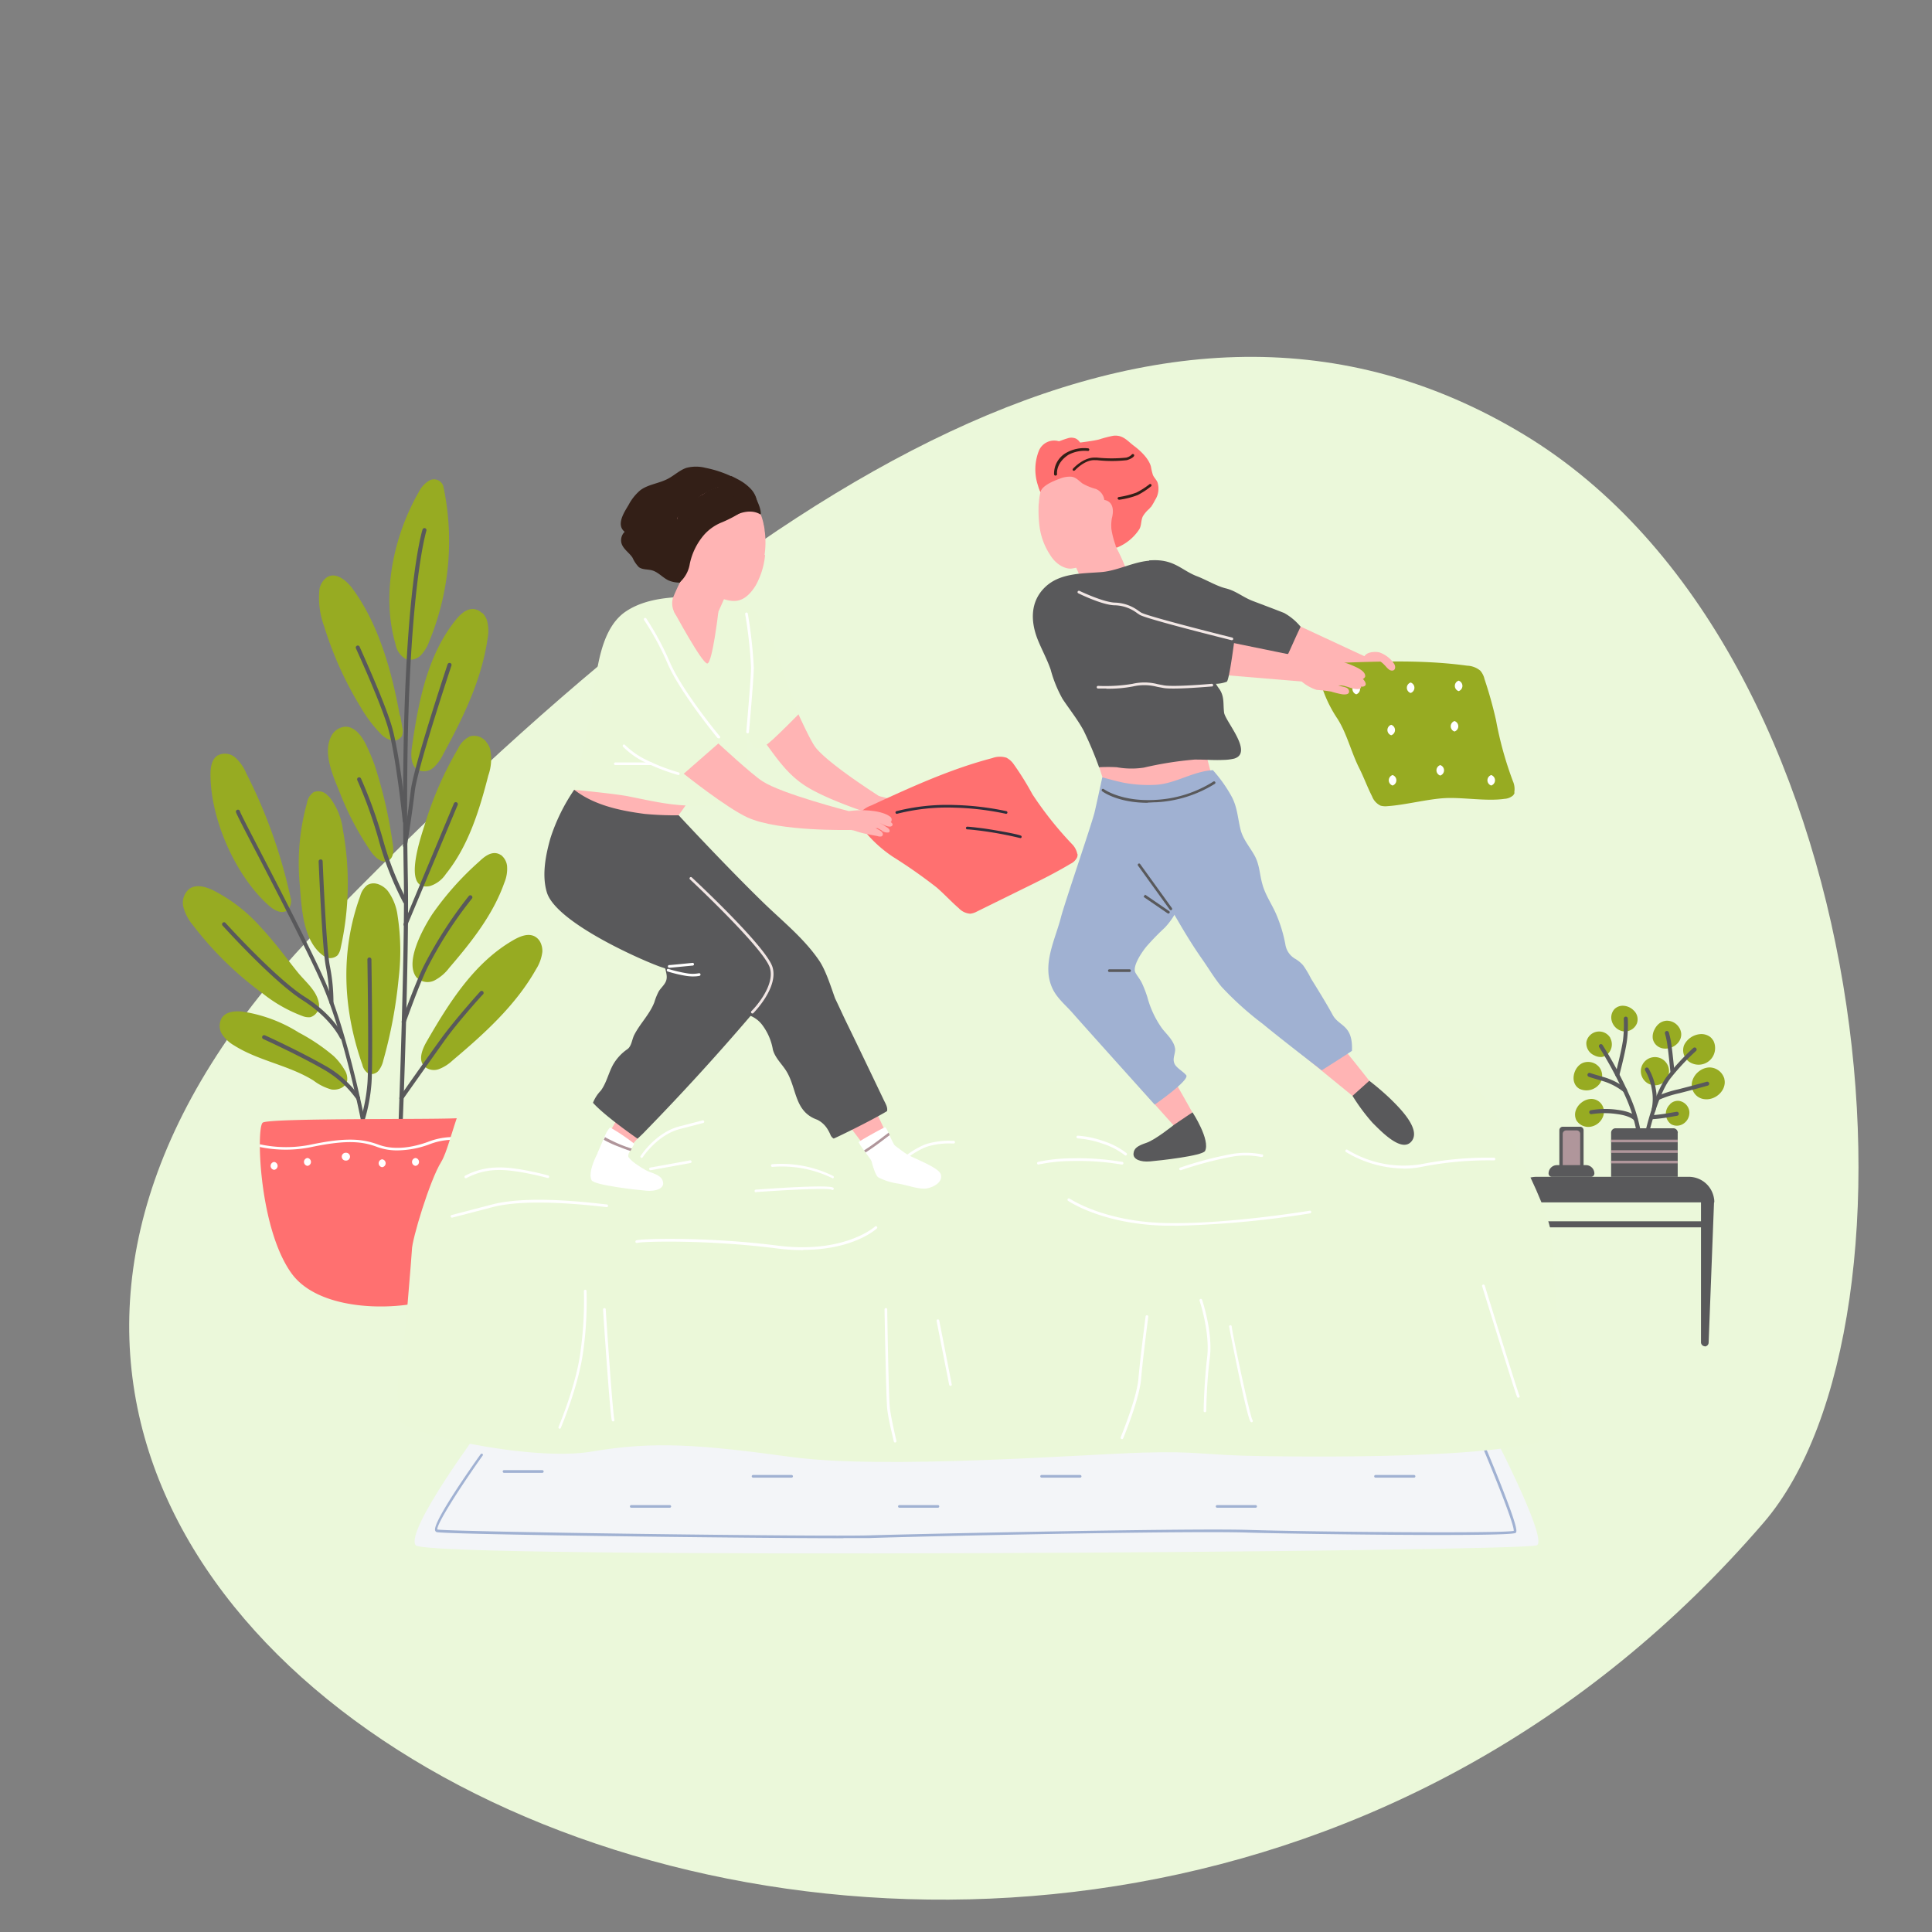 <svg id="Layer_1" data-name="Layer 1" xmlns="http://www.w3.org/2000/svg" viewBox="0 0 351 351"><rect x="0" y="0" width="351" height="351" fill="#808080" stroke="none"/><defs><style>.cls-1{fill:#ebf8da;}.cls-2{fill:#97ab22;}.cls-3{fill:#59595b;}.cls-4{fill:#ff7070;}.cls-5{fill:#fff;}.cls-6{fill:#b0969b;}.cls-7{fill:#f3f5f8;}.cls-8{fill:#a0b1d2;}.cls-9{fill:#ebf8d9;}.cls-10{fill:#ffb4b4;}.cls-11{fill:#f2e7e5;}.cls-12{fill:#2e2e3b;}.cls-13{fill:#331f17;}</style></defs><title>finanzen_illustrations_2019_86</title><path class="cls-1" d="M320.41,276.63c31.32-36.38,21.77-158.27-43.62-197.72S137.06,87.24,58,168.66C-70.19,300.56,190.41,427.63,320.41,276.63Z"/><path class="cls-2" d="M47.19,168.25a29.14,29.14,0,0,0-8.42-6.48c-1.35-.65-3-1.16-4.29-.35a3.27,3.27,0,0,0-1.17,3.35,8.45,8.45,0,0,0,1.74,3.31,61.89,61.89,0,0,0,12.68,12.41,26.4,26.4,0,0,0,7.22,4.1,3,3,0,0,0,1.44.21,2.26,2.26,0,0,0,1.51-2.72c-.45-2.18-2.44-3.75-3.78-5.4-1.56-1.92-3-3.89-4.61-5.8-.75-.9-1.52-1.78-2.32-2.63Z"/><path class="cls-2" d="M52.77,163.14c0-.26-.09-.52-.14-.76a93.4,93.4,0,0,0-7.91-21.94,8,8,0,0,0-2-2.83,2.85,2.85,0,0,0-3.28-.3c-1,.71-1.2,2.13-1.2,3.37,0,8.15,4.53,18.47,10.66,23.89.82.72,2.25,1.61,3.3.8a2.34,2.34,0,0,0,.62-2.23Z"/><path class="cls-2" d="M59.43,144.41a2.27,2.27,0,0,0-2.47-.48,3,3,0,0,0-1.2,2,40.78,40.78,0,0,0-1.33,14.46c.36,4.19.48,10.49,4.3,13.23a2,2,0,0,0,2.59-.06,2.88,2.88,0,0,0,.57-1.34,53.59,53.59,0,0,0,.42-21.37A12.2,12.2,0,0,0,60,145a3.78,3.78,0,0,0-.57-.56Z"/><path class="cls-2" d="M68.55,160.59a2.23,2.23,0,0,0-1.82.21,3.73,3.73,0,0,0-1.29,2c-3.68,10.12-3.12,20.6.39,30.64a2.55,2.55,0,0,0,1.11,1.61,1.7,1.7,0,0,0,1.86-.56,4.81,4.81,0,0,0,.85-1.88,84.8,84.8,0,0,0,2.78-14.91,41.84,41.84,0,0,0-.19-11.29,9.65,9.65,0,0,0-1.78-4.54,4,4,0,0,0-1.91-1.29Z"/><path class="cls-2" d="M60.57,191.82a34.47,34.47,0,0,0-6.29-4.23,26.63,26.63,0,0,0-10.12-3.79c-1.4-.17-3.07-.05-3.85,1.12a2.84,2.84,0,0,0,0,2.92,6.45,6.45,0,0,0,2.22,2.09c4.46,2.82,10,3.6,14.44,6.39a9.6,9.6,0,0,0,3.23,1.61c1.2.2,2.65-.4,2.87-1.59a2.94,2.94,0,0,0-.49-2,11.09,11.09,0,0,0-2.06-2.57Z"/><path class="cls-2" d="M68.06,139a37.63,37.63,0,0,0-1.57-3.72c-.79-1.61-2.09-3.37-3.88-3.25a3.14,3.14,0,0,0-2.47,1.8c-1.58,3.16.56,7.54,1.73,10.51a52.17,52.17,0,0,0,5.51,10.35c.75,1.09,2.05,2.28,3.21,1.64,1-.55.94-2,.75-3.1A82.77,82.77,0,0,0,68.06,139Z"/><path class="cls-2" d="M88.34,134.77a2.81,2.81,0,0,0-2.94-1A4.53,4.53,0,0,0,83.22,136a63.38,63.38,0,0,0-6,13.64c-.61,2-4.34,12.39.87,11.34A5.42,5.42,0,0,0,81,158.79c4.11-5.11,6.09-11.57,7.72-17.92a8.93,8.93,0,0,0,.32-4.79,3.53,3.53,0,0,0-.73-1.31Z"/><path class="cls-2" d="M87.57,111.39a2.49,2.49,0,0,0-1.53-.74c-1.29-.1-2.38.92-3.2,1.93-5.26,6.49-6.84,15.09-8,23.14-.23,1.54-.21,3.49,1.17,4.2a2.61,2.61,0,0,0,2.75-.47,7.59,7.59,0,0,0,1.73-2.37c3.6-6.61,7-13.5,8.08-21a7.42,7.42,0,0,0-.09-3.35,3.46,3.46,0,0,0-.86-1.39Z"/><path class="cls-2" d="M98.24,171.34a2.48,2.48,0,0,0-1.16-1.25c-1.17-.56-2.55,0-3.68.63-7.27,4.12-11.88,11.56-15.94,18.6-.77,1.36-1.47,3.18-.44,4.35a2.62,2.62,0,0,0,2.73.56,7.58,7.58,0,0,0,2.47-1.57c5.76-4.85,11.46-10,15.17-16.57a7.59,7.59,0,0,0,1.14-3.15,3.51,3.51,0,0,0-.29-1.6Z"/><path class="cls-2" d="M72.64,130c-1.45-8-3.83-16.61-8.62-23.09-1.09-1.47-2.95-3-4.55-2.08A3.33,3.33,0,0,0,58,107.45a15,15,0,0,0,.88,6.31,64.62,64.62,0,0,0,6.69,14.79,24.41,24.41,0,0,0,3.52,4.68A4,4,0,0,0,71,134.46a1.75,1.75,0,0,0,2-.72,2.6,2.6,0,0,0,.08-1.61q-.16-1-.36-2.1Z"/><path class="cls-2" d="M80.57,88.45a1.77,1.77,0,0,0-2.8-1,5,5,0,0,0-1.72,2c-4.56,7.94-6.83,18.65-4.19,27.58a3.79,3.79,0,0,0,1.91,2.72A2.73,2.73,0,0,0,76.5,119,7.23,7.23,0,0,0,78,116.48a47.82,47.82,0,0,0,2.69-27.42c0-.2-.09-.41-.15-.61Z"/><path class="cls-2" d="M91,155.35a2,2,0,0,0-.78-.33c-1.21-.22-2.3.68-3.19,1.53a54,54,0,0,0-8.53,9.59c-1.55,2.4-5.06,8.6-2.84,11.42a2.8,2.8,0,0,0,3.26.57,8,8,0,0,0,2.69-2.29c4-4.66,7.95-9.62,10-15.43a6.57,6.57,0,0,0,.51-3.11,2.94,2.94,0,0,0-1.15-2Z"/><path class="cls-3" d="M73.54,149.55a.37.37,0,0,1-.37-.33c0-.13-1.27-12.45-2.78-17.34s-5.69-14-5.73-14.1a.37.37,0,0,1,.67-.31c0,.09,4.23,9.25,5.76,14.19s2.76,17,2.81,17.48a.37.37,0,0,1-.33.4Z"/><path class="cls-3" d="M72.72,205.46h0a.36.36,0,0,1-.35-.38c0-.31,1.2-31.74,1-45.25-.94-50.2,3.36-63.51,3.4-63.64a.37.37,0,0,1,.46-.23.36.36,0,0,1,.23.46c0,.13-4.29,13.39-3.36,63.4.25,13.53-.93,45-1,45.29a.36.36,0,0,1-.36.35Z"/><path class="cls-3" d="M73.57,154h-.06a.36.36,0,0,1-.3-.42c0-.05.89-5.47,1.41-9.9s6.45-22.26,6.7-23a.38.38,0,0,1,.47-.23.37.37,0,0,1,.23.46c-.06.19-6.15,18.46-6.67,22.87s-1.41,9.88-1.42,9.94a.37.37,0,0,1-.36.31Z"/><path class="cls-3" d="M73.57,164.15a.35.35,0,0,1-.32-.2A56.49,56.49,0,0,1,68.91,153a80.61,80.61,0,0,0-4-11.27.37.37,0,0,1,.18-.48.38.38,0,0,1,.49.18,83.74,83.74,0,0,1,4.08,11.39,56.2,56.2,0,0,0,4.27,10.77.35.35,0,0,1-.15.49.34.34,0,0,1-.17.05Z"/><path class="cls-3" d="M73.68,168.29a.34.34,0,0,1-.14,0,.38.38,0,0,1-.2-.48L82.45,146a.37.37,0,1,1,.68.28L74,168.07a.37.37,0,0,1-.34.22Z"/><path class="cls-3" d="M73.34,186l-.12,0a.38.38,0,0,1-.23-.47c0-.07,2.45-7,4.11-10.25a76.75,76.75,0,0,1,8.08-12.51.37.37,0,0,1,.57.47,73.85,73.85,0,0,0-8,12.37c-1.63,3.25-4,10.1-4.07,10.16a.36.36,0,0,1-.34.25Z"/><path class="cls-3" d="M72.92,199.88a.37.37,0,0,1-.21-.06.36.36,0,0,1-.09-.51c0-.08,5-7.17,7.57-10.69s7-8.44,7.06-8.49a.35.35,0,0,1,.51,0,.38.38,0,0,1,0,.52c-.05,0-4.5,4.91-7,8.41s-7.53,10.62-7.58,10.69a.35.35,0,0,1-.29.15Z"/><path class="cls-3" d="M66.23,205.39a.35.35,0,0,1-.35-.3c0-.16-3.24-17-7.48-26.54-2.66-6-8-16.31-11.54-23.14-3.13-6-3.93-7.61-4-7.91a.37.37,0,0,1,.73-.11c.11.4,1.86,3.77,3.89,7.68,3.54,6.84,8.89,17.17,11.56,23.18,4.28,9.65,7.49,26.54,7.52,26.71a.36.36,0,0,1-.29.43Z"/><path class="cls-3" d="M62.09,188.79a.36.36,0,0,1-.33-.22S60.12,185,55,181.73c-5.3-3.35-14.17-13.14-14.55-13.56a.36.36,0,0,1,0-.51.35.35,0,0,1,.51,0c.1.11,9.19,10.14,14.4,13.43s7,7,7.06,7.17a.37.37,0,0,1-.19.48.4.4,0,0,1-.15,0Z"/><path class="cls-3" d="M60.21,182.48h0a.36.36,0,0,1-.36-.37,33.17,33.17,0,0,0-.63-6.41c-.67-3.07-1.3-18.53-1.33-19.19a.35.35,0,0,1,.35-.37.34.34,0,0,1,.38.35c0,.16.66,16,1.32,19.06a33.74,33.74,0,0,1,.64,6.57.37.37,0,0,1-.37.36Z"/><path class="cls-3" d="M65.9,203.72h-.11a.37.37,0,0,1-.23-.47,32,32,0,0,0,1.19-6.38c.31-3.68,0-22.36,0-22.55a.37.37,0,0,1,.36-.37.38.38,0,0,1,.37.36c0,.77.31,18.9,0,22.63a31.2,31.2,0,0,1-1.23,6.54.35.35,0,0,1-.35.25Z"/><path class="cls-3" d="M65.08,199.88a.37.37,0,0,1-.31-.17,18.61,18.61,0,0,0-6.22-5.55c-4.32-2.47-10.67-5.37-10.74-5.4a.37.37,0,0,1,.31-.67c.06,0,6.44,2.95,10.79,5.43a18.87,18.87,0,0,1,6.48,5.81.37.37,0,0,1-.12.5.45.45,0,0,1-.19,0Z"/><path class="cls-4" d="M81,234.79c-3.83,3.12-22,4.79-28-3.4-4.27-5.86-5.73-16.87-5.79-23v-.49c0-2.2.2-3.69.52-3.94,1.2-.92,34.17-.49,35.89-.86a5.75,5.75,0,0,0-.86,3.51,1.64,1.64,0,0,1,0,.23c.48,7.85,1.19,25.56-1.77,28Z"/><path class="cls-5" d="M82.79,206.6l0,.22,0,.26a12,12,0,0,0-4.86.85A17.24,17.24,0,0,1,72.19,209a10.34,10.34,0,0,1-3.65-.62c-2.67-1-5.47-1.34-11.91,0a23,23,0,0,1-9.43,0v-.49a22.36,22.36,0,0,0,9.33.05c6.56-1.37,9.43-1,12.18,0,3.12,1.18,6.62.39,9-.47a12.7,12.7,0,0,1,5-.89Z"/><path class="cls-5" d="M49.8,211.1a.72.72,0,0,0,0,1.43.72.72,0,0,0,0-1.43Z"/><path class="cls-5" d="M55.86,210.38a.72.72,0,0,0,0,1.43.72.72,0,0,0,0-1.43Z"/><path class="cls-5" d="M62.88,209.43H62.8a.71.71,0,1,0,0,1.42h.08a.71.71,0,1,0,0-1.42Z"/><path class="cls-5" d="M69.43,210.62a.72.72,0,0,0,0,1.43.72.72,0,0,0,0-1.43Z"/><path class="cls-5" d="M75.49,210.38a.72.72,0,0,0,0,1.43.72.72,0,0,0,0-1.43Z"/><path class="cls-3" d="M309.76,244.59h0a.74.74,0,0,1-.73-.7l0-26h2.39l-1,26a.72.72,0,0,1-.73.73Z"/><path class="cls-3" d="M276.19,244.59h0a.73.73,0,0,1-.73-.73l-1-26h2.4l0,26a.72.72,0,0,1-.73.7Z"/><path class="cls-3" d="M311.45,218.44H274.5a4.65,4.65,0,0,1,4.65-4.64h27.66a4.64,4.64,0,0,1,4.64,4.64Z"/><polygon class="cls-3" points="309.91 222.98 276.05 222.98 276.05 221.88 309.91 221.88 309.91 222.98 309.91 222.98"/><path class="cls-3" d="M289.06,213.8h-7.12a.6.6,0,0,1-.6-.6,1.52,1.52,0,0,1,1.51-1.52h5.29a1.52,1.52,0,0,1,1.52,1.52.6.6,0,0,1-.6.6Z"/><path class="cls-3" d="M287.7,212h-4.4v-6.67a.63.63,0,0,1,.63-.63h3.13a.64.64,0,0,1,.64.63V212Z"/><path class="cls-6" d="M287.08,211.68h-3.17V206a.63.63,0,0,1,.63-.63h1.91a.63.63,0,0,1,.63.63v5.69Z"/><path class="cls-2" d="M290,193.38a2.66,2.66,0,0,0-2.34-.31c-1.8.66-2.55,3.66-.73,4.73a3,3,0,0,0,3.8-1.06,2.58,2.58,0,0,0-.23-2.92,3,3,0,0,0-.5-.44Z"/><path class="cls-2" d="M292.57,188.58a2.36,2.36,0,0,0-4.36.73,2.38,2.38,0,0,0,1.43,2.42,2.53,2.53,0,0,0,1.37.3,2,2,0,0,0,1-.47,2.43,2.43,0,0,0,.63-2.78,1.86,1.86,0,0,0-.1-.2Z"/><path class="cls-2" d="M291.38,202.16a2.29,2.29,0,0,0-2.33-2.51,3,3,0,0,0-1.66.61,3.14,3.14,0,0,0-1.11,1.48,2.31,2.31,0,0,0,.13,1.82,2.56,2.56,0,0,0,2.94,1.05,2.92,2.92,0,0,0,1.9-1.8,2.15,2.15,0,0,0,.13-.65Z"/><path class="cls-3" d="M297.87,207.06a.37.37,0,0,1-.37-.33,27.44,27.44,0,0,0-2.05-7.2,70.62,70.62,0,0,0-4.91-9.27.37.37,0,0,1,.11-.51.36.36,0,0,1,.5.11,71.55,71.55,0,0,1,5,9.4,27.89,27.89,0,0,1,2.1,7.41.36.36,0,0,1-.33.39Z"/><path class="cls-3" d="M297.16,203.7a.37.37,0,0,1-.32-.19s-.56-.77-3-1.1a15.61,15.61,0,0,0-4.67,0,.35.35,0,0,1-.43-.28.36.36,0,0,1,.28-.43,15.47,15.47,0,0,1,4.92-.06c2.89.39,3.49,1.37,3.55,1.48a.35.35,0,0,1-.15.49.34.34,0,0,1-.17,0Z"/><path class="cls-3" d="M295.24,198.49a.38.38,0,0,1-.24-.09,11.31,11.31,0,0,0-3.82-2c-.89-.26-2.41-.71-2.58-.79a.37.37,0,0,1-.15-.5.35.35,0,0,1,.49-.15s.31.12,2.44.73a12.15,12.15,0,0,1,4.1,2.11.37.37,0,0,1,0,.52.39.39,0,0,1-.28.13Z"/><path class="cls-2" d="M296.81,183.58a2.85,2.85,0,0,0-1.94-.86,2.15,2.15,0,0,0-1.53.58,2.26,2.26,0,0,0-.55,2.07,2.62,2.62,0,0,0,2.09,2,2.38,2.38,0,0,0,2.49-1.4,2.19,2.19,0,0,0-.56-2.39Z"/><path class="cls-3" d="M293.84,195.63h-.1a.38.38,0,0,1-.26-.45s1.16-4.43,1.4-6.36a23.51,23.51,0,0,0,.12-3.73.37.37,0,0,1,.34-.39.37.37,0,0,1,.39.34,23.24,23.24,0,0,1-.13,3.87c-.24,2-1.36,6.27-1.41,6.45a.36.36,0,0,1-.35.28Z"/><path class="cls-2" d="M300.64,192.05a2.56,2.56,0,1,0,.05,0l-.05,0Z"/><path class="cls-2" d="M305.09,186.73a2.63,2.63,0,0,0-2.27-1.29,2.42,2.42,0,0,0-1.32.46,3.06,3.06,0,0,0-.91,1.13,2.75,2.75,0,0,0-.32,1.66,2.2,2.2,0,0,0,1.1,1.52c1.71.95,4.25-.47,4.06-2.49a2.48,2.48,0,0,0-.34-1Z"/><path class="cls-2" d="M311.22,189a2.16,2.16,0,0,0-.52-.61,2.67,2.67,0,0,0-1.84-.51,3.59,3.59,0,0,0-2.9,2,2.57,2.57,0,0,0,1.3,3.24,3,3,0,0,0,4.33-2.84,2.79,2.79,0,0,0-.37-1.32Z"/><path class="cls-2" d="M313.27,196c0-.1-.06-.21-.1-.31a2.83,2.83,0,0,0-2.69-1.76,3.27,3.27,0,0,0-1.77.67,3.43,3.43,0,0,0-1.23,1.7,2.59,2.59,0,0,0,2.38,3.41c1.95.13,3.9-1.75,3.41-3.71Z"/><path class="cls-3" d="M299.19,206.46h-.08a.37.37,0,0,1-.28-.44c.07-.31,1.68-7.55,4.12-10.6a43.77,43.77,0,0,1,4.65-5,.37.37,0,1,1,.49.55,42,42,0,0,0-4.57,4.9c-2.33,2.93-4,10.23-4,10.31a.35.35,0,0,1-.35.28Z"/><path class="cls-3" d="M301.18,199.87a.37.37,0,0,1-.17-.69,19.93,19.93,0,0,1,3.91-1.28c2.8-.71,5.12-1.36,5.14-1.37a.37.37,0,0,1,.45.25.36.36,0,0,1-.25.45s-2.35.67-5.16,1.38a19.14,19.14,0,0,0-3.75,1.22.47.47,0,0,1-.17,0Z"/><path class="cls-3" d="M300.4,202.09h-.1a.37.37,0,0,1-.26-.45,9,9,0,0,0,.06-3.71,10,10,0,0,0-1.2-3.42A.37.37,0,0,1,299,194a.36.36,0,0,1,.5.11,10.61,10.61,0,0,1,1.31,3.7,9.72,9.72,0,0,1-.07,4,.37.37,0,0,1-.35.26Z"/><path class="cls-3" d="M303.84,195a.37.37,0,0,1-.37-.32s-.4-4-.59-5.14a15.5,15.5,0,0,0-.39-1.76.37.37,0,0,1,.24-.46.38.38,0,0,1,.46.25,15,15,0,0,1,.41,1.84c.2,1.16.58,5,.6,5.19a.37.37,0,0,1-.33.4Z"/><path class="cls-2" d="M303.42,200.62a2.33,2.33,0,0,0,.2,3.63,2.13,2.13,0,0,0,2.05,0,2.39,2.39,0,0,0,1.24-2.38A2.24,2.24,0,0,0,305,200a2,2,0,0,0-1.58.58Z"/><path class="cls-3" d="M300.1,203.34a.36.36,0,0,1-.36-.34.37.37,0,0,1,.34-.39s1.23-.07,2.84-.34l1.66-.28a.36.36,0,1,1,.12.72l-1.65.28a27.63,27.63,0,0,1-2.93.35Z"/><path class="cls-3" d="M304.8,205.8v8H292.7v-8a.82.82,0,0,1,.81-.82H304a.82.82,0,0,1,.82.82Z"/><polygon class="cls-6" points="304.8 207.05 304.8 207.53 292.7 207.53 292.7 207.05 304.8 207.05 304.8 207.05"/><polygon class="cls-6" points="304.8 208.97 304.8 209.45 292.7 209.45 292.7 208.97 304.8 208.97 304.8 208.97"/><polygon class="cls-6" points="304.8 210.88 304.8 211.36 292.7 211.36 292.7 210.88 304.8 210.88 304.8 210.88"/><path class="cls-7" d="M87.52,259.32s-14,18.79-12,21.42,201.55,1.2,203.7,0S270,258,270,258L87.52,259.32Z"/><path class="cls-8" d="M153.25,279.46c-17.59,0-72.64-.67-73.93-1.12a.46.46,0,0,1-.27-.29c-.47-1.49,6.8-11.8,8.27-13.85a.25.25,0,0,1,.34-.06.24.24,0,0,1,0,.34c-4.23,5.95-8.43,12.54-8.2,13.4,2.19.42,69.72,1.33,78.51,1.06,8.61-.27,57.45-1.31,68.52-1,11.39.37,46.43.69,48.52.18.12-1.11-3.46-10-5.79-15.52a.25.25,0,0,1,.13-.32.25.25,0,0,1,.32.13s1.64,3.85,3.14,7.68c3.12,7.92,2.77,8.21,2.54,8.4-.9.75-40.45.21-48.88-.06-11.06-.36-59.88.69-68.48,1-.81,0-2.48,0-4.79,0Z"/><path class="cls-8" d="M98.53,267.58h-7a.25.25,0,0,1,0-.49h7a.24.24,0,0,1,.24.25.24.24,0,0,1-.24.24Z"/><path class="cls-8" d="M121.68,273.92h-7a.24.24,0,0,1-.24-.24.24.24,0,0,1,.24-.24h7a.24.24,0,0,1,.25.24.25.25,0,0,1-.25.24Z"/><path class="cls-8" d="M143.81,268.45h-7a.24.24,0,0,1-.24-.24.24.24,0,0,1,.24-.24h7a.25.25,0,0,1,.25.24.24.24,0,0,1-.25.24Z"/><path class="cls-8" d="M170.4,273.92h-7a.24.24,0,0,1-.24-.24.23.23,0,0,1,.24-.24h7a.23.23,0,0,1,.24.24.24.24,0,0,1-.24.24Z"/><path class="cls-8" d="M196.23,268.45h-7a.24.24,0,0,1-.24-.24.24.24,0,0,1,.24-.24h7a.25.25,0,0,1,.25.24.24.24,0,0,1-.25.24Z"/><path class="cls-8" d="M228.12,273.92h-7a.24.24,0,0,1-.24-.24.24.24,0,0,1,.24-.24h7a.24.24,0,0,1,.24.24.24.24,0,0,1-.24.24Z"/><path class="cls-8" d="M256.9,268.45h-7a.23.23,0,0,1-.24-.24.24.24,0,0,1,.24-.24h7a.24.24,0,0,1,.24.24.23.23,0,0,1-.24.24Z"/><path class="cls-9" d="M74.83,227.14s-1.32,18.22-2.12,21.09-.32,7.5-.16,9.74,23.78,7.66,35,5.74,19.62-1.28,36.3,1,53-.48,63.67-.8,10.53.48,22.18.64,49.63.48,53.62-4.47c1.4-1.74-1.54-35.88-1.54-35.88L159,216.47,74.83,227.14Z"/><path class="cls-9" d="M266.84,196.52c-4.78-2.72-59.64-.94-74.89,0s-96.56-4-102.33-2.72-7.39,13.95-9.47,17.3-5.32,14.12-5.32,16,15.94,2.39,24.72,2.39,48.73-.62,64.09,1.25,115.85-4.12,117.93-5.56-9.94-26-14.73-28.7Z"/><path class="cls-5" d="M101.7,259.56l-.09,0a.24.24,0,0,1-.13-.32c0-.07,3.23-7.58,4-13.82a66,66,0,0,0,.6-10.84.24.24,0,0,1,.23-.26.23.23,0,0,1,.25.23,65.81,65.81,0,0,1-.6,10.94c-.83,6.3-4.05,13.87-4.08,13.94a.24.24,0,0,1-.23.15Z"/><path class="cls-5" d="M111.38,258.24a.23.23,0,0,1-.23-.19c-.38-1.67-1.54-19.39-1.59-20.14a.25.25,0,0,1,.23-.26.24.24,0,0,1,.26.23c0,.18,1.21,18.43,1.57,20.07a.24.24,0,0,1-.18.29Z"/><path class="cls-5" d="M162.62,262.07a.25.25,0,0,1-.24-.18c0-.16-1-4-1.2-6s-.47-17.32-.48-18a.25.25,0,0,1,.24-.25.24.24,0,0,1,.25.24c0,.16.24,15.93.48,17.93s1.18,5.91,1.19,5.95a.25.25,0,0,1-.18.3Z"/><path class="cls-5" d="M172.67,251.78a.23.23,0,0,1-.23-.2L170.16,240a.25.25,0,0,1,.19-.29.24.24,0,0,1,.29.19l2.27,11.61a.25.25,0,0,1-.19.29Z"/><path class="cls-5" d="M218.9,256.57h0a.23.23,0,0,1-.23-.25c0-.05.09-5.21.64-9.72s-1.36-10.25-1.38-10.3a.25.25,0,0,1,.16-.31.23.23,0,0,1,.3.15c.08.24,2,6,1.41,10.52s-.65,9.62-.65,9.67a.24.24,0,0,1-.24.24Z"/><path class="cls-5" d="M227.39,258.37a.34.34,0,0,1-.17-.05c-.66-.5-3.92-17.17-3.92-17.32a.24.24,0,0,1,.24-.24h0a.24.24,0,0,1,.24.24c0,.77,3.27,16.22,3.77,17a.22.22,0,0,1,0,.32.25.25,0,0,1-.19.09Z"/><path class="cls-5" d="M275.85,253.94a.26.26,0,0,1-.21-.11c-.24-.36-4.94-15.53-6.38-20.17a.25.25,0,0,1,.47-.15c1.67,5.4,6.06,19.54,6.32,20.06a.23.23,0,0,1-.07.33.22.22,0,0,1-.13,0Z"/><path class="cls-5" d="M203.83,261.44l-.09,0a.25.25,0,0,1-.13-.32c0-.07,2.9-7,3.21-10.62s1.3-11.26,1.31-11.34a.24.24,0,0,1,.27-.21.24.24,0,0,1,.21.27c0,.08-1,7.7-1.3,11.32s-3.13,10.48-3.25,10.77a.25.25,0,0,1-.23.15Z"/><path class="cls-5" d="M82.11,221.22a.24.24,0,0,1-.23-.18.25.25,0,0,1,.17-.3l7.34-1.91c4.26-1.11,11-1.14,20.09-.09l.79.08a.25.25,0,0,1,0,.49l-.85-.09c-9-1-15.7-1-19.9.08l-7.34,1.91Z"/><path class="cls-5" d="M99.52,214h-.06c-.06,0-5.77-1.58-9.2-1.43A12.3,12.3,0,0,0,84.8,214a.25.25,0,1,1-.26-.42,12.74,12.74,0,0,1,5.7-1.47c3.51-.17,9.11,1.38,9.35,1.44a.25.25,0,0,1,.17.3.25.25,0,0,1-.24.18Z"/><path class="cls-5" d="M116.6,210.34a.2.2,0,0,1-.13,0,.23.23,0,0,1-.08-.33c.11-.18,2.76-4.24,7-5.36l4.25-1.1a.24.24,0,1,1,.12.47l-4.25,1.1c-4.11,1.07-6.73,5.11-6.76,5.15a.23.23,0,0,1-.2.11Z"/><path class="cls-5" d="M118.18,212.6a.25.25,0,0,1-.24-.2.25.25,0,0,1,.2-.28l7.22-1.31a.25.25,0,0,1,.28.2.24.24,0,0,1-.2.28l-7.21,1.31Z"/><path class="cls-5" d="M151.24,214l-.12,0A20.81,20.81,0,0,0,140.33,212a.24.24,0,0,1-.26-.22.25.25,0,0,1,.22-.27,21.26,21.26,0,0,1,11.07,2.13.24.24,0,0,1,.1.33.25.25,0,0,1-.22.12Z"/><path class="cls-5" d="M137.33,216.61a.23.23,0,0,1-.24-.22.24.24,0,0,1,.22-.26c3.13-.23,13.4-.94,14.09-.34a.24.24,0,0,1,0,.34.25.25,0,0,1-.34,0c-.66-.36-8.78.09-13.74.45Z"/><path class="cls-5" d="M214.48,212.6a.25.25,0,0,1-.23-.16.25.25,0,0,1,.15-.31,66.4,66.4,0,0,1,9.1-2.42,14.89,14.89,0,0,1,5.68,0l.11,0a.25.25,0,0,1,.19.29.23.23,0,0,1-.28.19l-.13,0a14.35,14.35,0,0,0-5.5,0,67,67,0,0,0-9,2.4Z"/><path class="cls-5" d="M204.51,209.93a.25.25,0,0,1-.16-.06,13.21,13.21,0,0,0-4.14-2.13,17.13,17.13,0,0,0-4.4-.92.25.25,0,0,1-.24-.25.23.23,0,0,1,.25-.24,17.21,17.21,0,0,1,4.54.94,13.78,13.78,0,0,1,4.31,2.23.25.25,0,0,1,0,.35.23.23,0,0,1-.18.08Z"/><path class="cls-5" d="M203.83,211.57h0l-.48-.07a46.85,46.85,0,0,0-8.55-.57,29.92,29.92,0,0,0-6.08.63.24.24,0,0,1-.3-.17.24.24,0,0,1,.16-.3,29.83,29.83,0,0,1,6.21-.65,47.49,47.49,0,0,1,8.63.58l.46.06a.25.25,0,0,1,.22.27.25.25,0,0,1-.25.22Z"/><path class="cls-5" d="M164.14,210.91a.23.23,0,0,1-.18-.08.25.25,0,0,1,0-.35,15,15,0,0,1,4.15-2.58,14,14,0,0,1,4.91-.64h.28a.25.25,0,0,1,0,.49H173a13.5,13.5,0,0,0-4.73.62,14.6,14.6,0,0,0-4,2.48.21.21,0,0,1-.16.07Z"/><path class="cls-5" d="M255,212.29a20.72,20.72,0,0,1-10.48-3,.24.24,0,1,1,.28-.4,19.65,19.65,0,0,0,13.37,2.62,62.35,62.35,0,0,1,13.27-1.18.25.25,0,0,1,.23.25.25.25,0,0,1-.26.24A61.67,61.67,0,0,0,258.23,212a16.86,16.86,0,0,1-3.26.31Z"/><path class="cls-5" d="M213.44,222.67c-.69,0-1.36,0-2,0-11.28-.31-17.34-4.47-17.4-4.51a.24.24,0,1,1,.28-.4c.06,0,6,4.11,17.13,4.43s26.34-2.21,26.49-2.23a.23.23,0,0,1,.28.2.25.25,0,0,1-.2.28,179.81,179.81,0,0,1-24.56,2.26Z"/><path class="cls-5" d="M145.88,227.12a37.13,37.13,0,0,1-4.75-.31c-12.4-1.59-24.35-1.3-25.38-1a.24.24,0,0,1-.3-.16.25.25,0,0,1,.15-.31c1.05-.33,13.13-.64,25.59.95,12.17,1.56,17.72-3.4,17.77-3.45a.25.25,0,0,1,.35,0,.24.24,0,0,1,0,.34c-.19.18-4.32,3.89-13.41,3.89Z"/><path class="cls-10" d="M161,145.41l-.3.7h0l-.6,1.4.3,1.05s-10-3-14.41-6c-3.5-2.39-5.34-5.56-7.94-8.93-.67-.86-1.32-1.74-2-2.61a1.14,1.14,0,0,1-.29-.64,1.09,1.09,0,0,1,.47-.78,7.42,7.42,0,0,1,5.35-1.81c-.15-.07-.08-.32.08-.38a23.69,23.69,0,0,0,1.05-2.94s4.11,9.63,5.49,11.36c2.63,3.29,12.77,9.61,12.77,9.61Z"/><path class="cls-10" d="M163.87,149.72a1.71,1.71,0,0,0,1,.65.25.25,0,0,0,.27-.14c.2-.4-.25-.82-.48-1.11a9.16,9.16,0,0,0-.78-.86c.09.09,1.28,1.38,1.88,1.19.4-.13.33-.43.07-.76a.28.28,0,0,0,.2-.17.66.66,0,0,0,0-.78,3.68,3.68,0,0,0-.84-.83,7.83,7.83,0,0,0-1.29-.82,16.46,16.46,0,0,0-4.74-1.54.21.21,0,0,0-.25.22.69.69,0,0,0-.32.35c-.28.54-1,1.68-.63,2.28a2.38,2.38,0,0,0,1,.74c.34.21.66.47,1,.69.93.6,1.93,1.07,2.89,1.6.18.09.39.26.6.24a.41.41,0,0,0,.4-.47c0-.44-.54-.87-.94-1.26l.34.14.62.64Z"/><path class="cls-10" d="M112.92,210.1s13.75-15.33,14.29-16.22c.07-.11-.07-.25-.19-.21a5.39,5.39,0,0,0-.76.38,9.17,9.17,0,0,0-.28-3.19,4.65,4.65,0,0,0-2.86-3,1.11,1.11,0,0,0,.07-.26,1.59,1.59,0,0,0-.41.16l-.33-.1a.41.41,0,0,0-.39.64,12.57,12.57,0,0,0-1.29,1.6c-.9,1.2-1.69,2.49-2.51,3.75-1.36,2.08-2.71,4.18-4.09,6.25-1.17,1.75-4.37,7.54-4.37,7.54l3.12,2.65Z"/><path class="cls-5" d="M109.8,207.45l3.32,2.23s3.37,2.72,5,3.27,2.3,1.05,2.36,2-1.27,1.52-3,1.38-9.48-1-10-1.9c-1-2,2.26-7,2.26-7Z"/><path class="cls-5" d="M116.17,211.91s-5.22-.24-5.77-.24-1,.1-1-.41-.81-1.77-.81-1.77l0-.06c.1-.24.56-1.32,1-2.37.07-.16.15-.32.22-.47a5.45,5.45,0,0,1,1-1.74,1,1,0,0,1,.28.12,36.68,36.68,0,0,1,3.94,2.66c.12.11.19.19.18.22a5.52,5.52,0,0,1-.51.83,2.91,2.91,0,0,0-.25.42c-.25.44-.41.89-.23,1.18a8.92,8.92,0,0,0,1.73,1.54l.06.05.06,0Z"/><path class="cls-10" d="M162.06,208.11s-8.78-18.62-9.4-19.47c-.07-.11-.26,0-.26.1a4.91,4.91,0,0,0,0,.85,9.23,9.23,0,0,0-3-1,4.68,4.68,0,0,0-3.86,1.48,1.84,1.84,0,0,0-.22-.17,2.26,2.26,0,0,0,0,.45,2.75,2.75,0,0,0-.22.26.41.41,0,0,0,.43.61,14.43,14.43,0,0,0,1,1.81c.77,1.29,1.64,2.52,2.48,3.77,1.4,2.06,2.81,4.11,4.18,6.19,1.16,1.76,5.25,6.95,5.25,6.95l3.65-1.84Z"/><path class="cls-5" d="M158,209.47l3.75-2s1.92,1.52,3,2.22,5.73,2.35,6.16,3.63-1,2.25-2.39,2.56-3.57-.55-5.3-.84a11.53,11.53,0,0,1-3.6-1.11c-.83-.43-1.64-4.49-1.64-4.49Z"/><path class="cls-5" d="M163.92,209.4s-2.75,1.24-3.21,1.53a6.43,6.43,0,0,1-2.34,0h0l-1.12-1.55c-.09-.12-.17-.25-.26-.38a9.83,9.83,0,0,1-1-1.49,1,1,0,0,1,.3-.22c.86-.56,3.31-1.92,4.22-2.37a1.06,1.06,0,0,1,.35-.13,4.51,4.51,0,0,1,.54,1l.2.44a17.79,17.79,0,0,0,1,2,2,2,0,0,0,.33.42l.93.79Z"/><path class="cls-10" d="M104.43,143.11l-1.34,4.67s3.16,6.06,7.36,7.19,10.52-3.92,11-4.61a46,46,0,0,0,3-3.88,9.85,9.85,0,0,0,1.61-3.37c0-.42-10.55-3-11.5-3s-10.16,3-10.16,3Z"/><path class="cls-9" d="M138.44,114.53a5.38,5.38,0,0,0-.84-2.88c-1.89-2.65-6.4-3.24-9.4-3.26-4.76,0-10.3-.07-14.43,2.65-5.4,3.56-5.42,13-6.49,18.74-.61,3.27-3,13.71-3,13.71s7.42.69,10,1.21c4.11.82,7.91,1.74,12.14,1.66,2.12-.05,6.86.23,8.37-1.67a7.38,7.38,0,0,0,1.06-3.89,17.82,17.82,0,0,0-.08-2.19c-.09-1.82,0-3.61,0-5.62a25.4,25.4,0,0,1,1-7,49.87,49.87,0,0,0,1.38-7.5,26.25,26.25,0,0,0,.23-4Z"/><path class="cls-9" d="M135.87,110.1s2.72,1.25,4.53,6.55c2.16,6.3,4.7,13.09,4.7,13.09s-3,3.06-4.7,4.61c-2.25,2.06-3,1.76-3.53,1.14s-3.18-4.1-3.18-4.1S133,131,133,128.5s.63-12.31,1.56-13.48,1.27-4.92,1.27-4.92Z"/><path class="cls-3" d="M151.4,206.87c.16,0,6.74-3.19,9.75-5,.18-.7-.32-1.45-.62-2.09l-2.2-4.6c-1.47-3.06-2.94-6.13-4.43-9.18-.74-1.51-1.44-3.08-2.19-4.63-.72-2-1.65-5-2.85-6.8-2.82-4.17-6.85-7.32-10.4-10.8-6.78-6.61-15.16-15.65-15.16-15.65a59.12,59.12,0,0,1-6.16-.25c-4.45-.58-9.21-1.57-12.82-4.39h0l0,0a33.89,33.89,0,0,0-4.31,8.77c-.88,3.08-1.6,6.76-.66,9.87,1.75,5.77,18.8,13,21,13.65,3.2,1,4.42,4.13,7,6,2.38,1.7,4.94,2.13,7.76,2.44a5.15,5.15,0,0,1,3.41,2.05,10.34,10.34,0,0,1,1.9,4.46c.4,1.42,1.47,2.42,2.27,3.61,2.16,3.2,1.46,7.57,5.79,9.1a4.55,4.55,0,0,1,1.83,1.66,7.32,7.32,0,0,1,.61,1.18,1.33,1.33,0,0,0,.54.58Z"/><path class="cls-3" d="M136.69,183.88a1.49,1.49,0,0,0-.37-.74c-.85-1.21-.81-2.83-1.34-4.23-.79-2.07-2.75-3.45-4.75-4.41a13.05,13.05,0,0,0-7.12-1.44,2.63,2.63,0,0,0-2.22,1.24c-.52,1.14.49,2.49.18,3.71-.2.81-.93,1.37-1.38,2.08a10.88,10.88,0,0,0-.81,2c-.84,2.18-2.57,3.83-3.63,5.89-.46.87-.48,2.07-1.28,2.64a8.6,8.6,0,0,0-2.59,2.81c-.84,1.52-1.19,3.32-2.23,4.72a6.8,6.8,0,0,0-1.42,2.2c2.26,2.51,8.1,6.52,8.1,6.52s1-.91,1.41-1.37q9.87-10.12,19.08-20.89a1.29,1.29,0,0,0,.37-.71v0Z"/><path class="cls-10" d="M154.23,147.36l-.06,1h0l-.13,1.51.61.91s-13.13.35-18.85-2.27c-3.85-1.76-11.58-7.94-11.58-7.94l6.29-5.5s6.1,5.65,8,6.86c3.52,2.31,15.77,5.45,15.77,5.45Z"/><path class="cls-4" d="M195.72,155.13a3.55,3.55,0,0,0-1-1.82,64.62,64.62,0,0,1-7.15-9,52.6,52.6,0,0,0-3.46-5.55,3.68,3.68,0,0,0-1.28-1.11,4,4,0,0,0-2.56.08c-7.65,2-14.86,5.32-22,8.61A4.83,4.83,0,0,0,156,148c-.63,1,.28,2,.91,2.79a23.15,23.15,0,0,0,5.36,4.9,93.67,93.67,0,0,1,7.92,5.56c1.38,1.2,2.62,2.56,4,3.75a3.12,3.12,0,0,0,2.09,1,3.39,3.39,0,0,0,1.21-.4l8.12-4c3-1.47,6-2.94,8.88-4.67a2.48,2.48,0,0,0,1.19-1.16,1.25,1.25,0,0,0,.08-.6Z"/><path class="cls-10" d="M160.21,150.93a1.72,1.72,0,0,0,1.2.31.25.25,0,0,0,.21-.21c.07-.45-.48-.71-.79-.92a9.94,9.94,0,0,0-1-.59c.11,0,1.62.94,2.15.57.34-.23.18-.5-.17-.74a.27.27,0,0,0,.15-.22.68.68,0,0,0-.23-.75,4,4,0,0,0-1-.54,8.56,8.56,0,0,0-1.48-.41,16.37,16.37,0,0,0-5-.07.22.22,0,0,0-.17.29.7.7,0,0,0-.21.42c-.1.61-.45,1.9.08,2.37a2.48,2.48,0,0,0,1.12.43c.39.1.77.25,1.17.36,1.05.3,2.15.46,3.23.68a1.16,1.16,0,0,0,.64.05.41.41,0,0,0,.25-.56c-.16-.42-.78-.68-1.28-.94l.37,0,.78.43Z"/><path class="cls-5" d="M130.51,134.12a.25.25,0,0,1-.19-.09c-.07-.08-6.7-8.15-9-13.39a50,50,0,0,0-4.31-8,.24.24,0,0,1,.4-.28,51.48,51.48,0,0,1,4.36,8.11c2.3,5.19,8.89,13.2,9,13.28a.24.24,0,0,1,0,.35.21.21,0,0,1-.15.05Z"/><path class="cls-5" d="M135.81,133.23h0a.25.25,0,0,1-.23-.26c0-.09.81-9,.88-11.63a83.12,83.12,0,0,0-1.08-9.78.24.24,0,0,1,.48-.08,82.94,82.94,0,0,1,1.09,9.87c-.07,2.69-.87,11.57-.88,11.66a.24.24,0,0,1-.24.22Z"/><path class="cls-5" d="M123.27,140.8h-.07a36.69,36.69,0,0,1-6.13-2.37,14.41,14.41,0,0,1-3.88-2.77.24.24,0,1,1,.36-.32A14.54,14.54,0,0,0,117.3,138a36.51,36.51,0,0,0,6,2.33.24.24,0,0,1,.17.3.26.26,0,0,1-.23.18Z"/><path class="cls-11" d="M136.69,184.12a.24.24,0,0,1-.18-.07.26.26,0,0,1,0-.35c.05,0,4.38-4.37,3.37-7.83s-14.4-16-14.53-16.11a.24.24,0,0,1,0-.35.24.24,0,0,1,.34,0c.55.51,13.6,12.66,14.67,16.33s-3.31,8.13-3.49,8.32a.23.23,0,0,1-.17.07Z"/><path class="cls-12" d="M162.93,147.85a.24.24,0,0,1-.23-.18.24.24,0,0,1,.16-.3,37.62,37.62,0,0,1,10.53-1.12,51.26,51.26,0,0,1,9.45,1.12.25.25,0,0,1,.18.3.24.24,0,0,1-.3.17,50.82,50.82,0,0,0-9.35-1.11A37.12,37.12,0,0,0,163,147.84Z"/><path class="cls-12" d="M185.37,152.23a.28.28,0,0,1-.15,0,67.9,67.9,0,0,0-6.87-1.28c-2.13-.27-2.6-.27-2.62-.27a.24.24,0,0,1-.24-.25.24.24,0,0,1,.24-.24s.49,0,2.68.28c1.47.18,6.84,1.1,7.13,1.39a.25.25,0,0,1,0,.34.23.23,0,0,1-.17.07Z"/><path class="cls-5" d="M118.32,139h-6.53a.24.24,0,0,1-.24-.24.24.24,0,0,1,.24-.24h6.53a.24.24,0,0,1,.24.24.24.24,0,0,1-.24.24Z"/><path class="cls-5" d="M126,177.4a8.74,8.74,0,0,1-1.32-.1,24.8,24.8,0,0,1-3.37-.8.25.25,0,0,1-.16-.31.23.23,0,0,1,.31-.15,24.8,24.8,0,0,0,3.29.78,6.12,6.12,0,0,0,2.21,0,.24.24,0,0,1,.13.47,5,5,0,0,1-1.09.1Z"/><path class="cls-5" d="M121.64,175.82a.25.25,0,1,1,0-.49c.15,0,2.6-.24,4.21-.4a.25.25,0,0,1,.05.49c-.69.06-4.09.4-4.26.4Z"/><path class="cls-13" d="M132.79,86.5a20.21,20.21,0,0,0-4.61-1.5,6.91,6.91,0,0,0-3.47,0c-1.25.42-2.23,1.4-3.4,2-1.62.85-3.59,1-5,2.08a9,9,0,0,0-2.13,2.69c-.78,1.3-2.3,3.57-.69,4.85a2.12,2.12,0,0,0-.57,2.11c.33,1.06,1.41,1.68,2,2.6a5.84,5.84,0,0,0,1.15,1.71c.67.49,1.6.36,2.39.58,1.1.31,1.89,1.27,2.9,1.78a4.85,4.85,0,0,0,3.23.29,9.49,9.49,0,0,0,3-1.35c3.54-2.28,6.18-5.68,8.52-9.16a6.6,6.6,0,0,0,1.47-3.7,4.31,4.31,0,0,0-1.19-2.67,8.7,8.7,0,0,0-2.4-1.76c-.37-.21-.76-.4-1.15-.58Z"/><path class="cls-10" d="M139,100.82a14.08,14.08,0,0,1-1.7,5.53c-1.74,2.83-3.36,2.86-4.22,2.82-2.14-.09-8.2-2.85-8.31-3.44a6.26,6.26,0,0,0-.38-.89,26.23,26.23,0,0,1-1-2.69,17.67,17.67,0,0,1-.33-2.06c-.19-2,.15-4,0-6a16,16,0,0,1,7-5.43,3.6,3.6,0,0,1,1.61-.17,4.29,4.29,0,0,1,2.11.33l.37.17A4.17,4.17,0,0,1,137,91.13a11.48,11.48,0,0,1,1.71,4c0,.12.05.25.08.37s.08.45.11.69,0,.26.05.4h0a15.83,15.83,0,0,1-.05,4.24Z"/><path class="cls-10" d="M124.91,103.28a41.15,41.15,0,0,0-2.65,5.34,3.63,3.63,0,0,0,2.15,4.36c3.54,1.82,5.34-.13,5.34-.13l2.3-5.17s-7.1-4.45-7.14-4.4Z"/><path class="cls-10" d="M122.44,111.08s5.15,9.57,6.07,9.46,2-9.39,2-9.39-5.59-1.23-6-1.05-2,1-2,1Z"/><path class="cls-10" d="M131.07,109.1l-.11,0-1.9-.93a17.18,17.18,0,0,1-3.72-2.69.25.25,0,0,1,0-.34.24.24,0,0,1,.34,0,17,17,0,0,0,3.6,2.6l1.89.93a.24.24,0,0,1,.12.33.25.25,0,0,1-.22.14Z"/><path class="cls-13" d="M137.43,91.15a5.7,5.7,0,0,0-1.86-1.92,5,5,0,0,0-3.83-1,8.1,8.1,0,0,0-4.08,1.62,15,15,0,0,0-2.28,1.38,6.74,6.74,0,0,0-2,2,7.11,7.11,0,0,0-.56,3.13c-.16,2.88-.4,3.18.36,6,.1.38,1,2.13,1,2.13a14.37,14.37,0,0,0,.38-2.49l0-.76a6.3,6.3,0,0,1-.59-3.67,2.09,2.09,0,0,1,1-1.28c.36-.21.82-.1,1.18-.29s.61-1,.75-1.39a8,8,0,0,1,.9-1.62A3.12,3.12,0,0,1,130,91.53c.94-.17,1.89,0,2.83,0a16.36,16.36,0,0,1,4.72.46,1.46,1.46,0,0,0-.1-.79Z"/><path class="cls-13" d="M134.61,90.66a5.83,5.83,0,0,0-2.48-.5c-.29,0-.3.4-.16.58a2.51,2.51,0,0,0,.32.33l-.19,0a8.41,8.41,0,0,0-1.12.17l-.48.08a5.28,5.28,0,0,0-2.13.64,9.14,9.14,0,0,0-1,1,5.77,5.77,0,0,1-2.13,1.25,6.65,6.65,0,0,1-1.69-1.35c-.11-.1-.35,0-.32.14a2.52,2.52,0,0,0,.71,1.49l-.22,0c-.17,0-.28.26-.09.35a1.89,1.89,0,0,0,.21.09l0,0,.17.08-.5-.16s-.11.06-.08.11a2.83,2.83,0,0,0,.83.76c-.48.36-.92.83-1.32,1.17-.75.63-1.42,1.1-1.45,2.11a.47.47,0,0,0,.8.33l.53-.57a.85.85,0,0,0,.26.41,15.64,15.64,0,0,0-1.34,4.68.76.76,0,0,0,1.47.41c.15-.45.31-.88.49-1.3a.87.87,0,0,0,.22.66,15.93,15.93,0,0,1-1.35,1.63c-.18.25.91.56.91.56a5.71,5.71,0,0,0,1.84-3.38A11.73,11.73,0,0,1,128,97.07a8.58,8.58,0,0,1,3.22-2.2,23.73,23.73,0,0,0,3.75-2,16.13,16.13,0,0,1,2.63-.89,22.44,22.44,0,0,0-2.94-1.3Z"/><path class="cls-13" d="M137.26,90.28A2.73,2.73,0,0,0,134.69,89a.15.15,0,0,0-.08.28,10.3,10.3,0,0,0,1.16.56,2.48,2.48,0,0,1,.71.56.27.27,0,0,0,0,.26c.21.31.32.48-.06.69a7.46,7.46,0,0,1-1.21.4,3.34,3.34,0,0,0-1.73,1,.19.19,0,0,0,0,.27,4.5,4.5,0,0,0-.55.31,2.91,2.91,0,0,0-.08.68s3-2,5.35-.52c0,0,.25-.84-1-3.23Z"/><path class="cls-6" d="M114.8,208.68a2.91,2.91,0,0,0-.25.42l-.57-.18c-.51-.18-1-.37-1.53-.58a19.54,19.54,0,0,1-2.51-1.13l-.24-.15c.07-.16.15-.32.22-.47l.28.16c.36.2.76.38,1.08.54a22.47,22.47,0,0,0,2.48,1.05l.56.19h0l.47.15Z"/><path class="cls-6" d="M161.64,206.22l-.35.26c-1.17.89-2.34,1.79-3.57,2.59a4.66,4.66,0,0,1-.47.3c-.09-.12-.17-.25-.26-.38l.45-.29c1.26-.82,2.46-1.75,3.65-2.65l.35-.27.2.44Z"/><path class="cls-4" d="M209.09,92.13a10.27,10.27,0,0,0,.76-1.28,3.79,3.79,0,0,0,.44-3.22c-.21-.49-.62-.85-.83-1.33a11.2,11.2,0,0,1-.36-1.52c-.39-1.48-1.91-2.9-3.09-3.78s-1.95-2-3.69-1.84a19.59,19.59,0,0,0-2.61.67c-2.65.67-6.41.5-8.57,2.34a7.36,7.36,0,0,0-2.38,6.31,6.73,6.73,0,0,0,.28.9s2.72-2.45,4-2.67a9.21,9.21,0,0,1,5.47.81,8.13,8.13,0,0,1,3.57,3.32A14.59,14.59,0,0,1,203,94a11.5,11.5,0,0,1-.12,1.18l-.16.12a.26.26,0,0,0,.09.42,15.09,15.09,0,0,0-.27,3.42c0,.2.21.42.42.33A8.77,8.77,0,0,0,207,96.13c.41-.74.26-1.61.65-2.36a5.58,5.58,0,0,1,1.1-1.29,3.27,3.27,0,0,0,.3-.35Z"/><path class="cls-10" d="M257.54,124.34a1.49,1.49,0,0,0-.64-.32,18.44,18.44,0,0,1-4.23-2,17.09,17.09,0,0,0,3.65.9c.29,0,.66,0,.75-.25s-.23-.55-.52-.69a35,35,0,0,0-4.13-1.68,2,2,0,0,1-1.58-.62,12.37,12.37,0,0,1-1.8-.62,1,1,0,0,1-.26-.18,3.75,3.75,0,0,0-1.8,1.07,2.54,2.54,0,0,0-.58,1.69,6,6,0,0,0,.73,2.18l2.74,1.32c1.15.56,2.4,1.06,3.55,1.62a2.07,2.07,0,0,0,1.22.31c.42-.07.62-.33.43-.71.06.12.8.27.94.31a.93.93,0,0,0,.75,0c.33-.25.16-.53,0-.77a2.4,2.4,0,0,0-1.34-.85,3.18,3.18,0,0,0,1.88.13.61.61,0,0,0,.32-.16.48.48,0,0,0-.06-.65Z"/><polygon class="cls-10" points="248.61 119.56 233.85 112.7 231.29 118.33 246.42 123.29 248.61 119.56 248.61 119.56"/><path class="cls-3" d="M234,118.86c.92-2,1.34-3,2.29-5a10.42,10.42,0,0,0-3-2.5c-2-.79-3.7-1.42-5.67-2.17-1.82-.69-3.05-1.84-4.93-2.3-1.65-.4-3.61-1.59-5.2-2.19-2.93-1.11-4.21-3.27-8.74-2.88a14.22,14.22,0,0,1,.95,2.53c.25,1.66-.45,3.18-.25,4.85a14.15,14.15,0,0,0,1.72,4.53c.67,1.39.42,2.74,2.1,3.36a8,8,0,0,0,2.17.3,21,21,0,0,1,3.23.63,13.72,13.72,0,0,0,5.07.16,10.27,10.27,0,0,1,3.13-.1c.74.13,1.39.52,2.11.71a8.59,8.59,0,0,0,2.63,0,23.56,23.56,0,0,1,2.38.06Z"/><path class="cls-10" d="M213.49,204.76s-13.75-15.32-14.29-16.21a.15.15,0,0,1,.19-.21,4.9,4.9,0,0,1,.76.38,9.23,9.23,0,0,1,.28-3.2,4.64,4.64,0,0,1,2.86-3,1.19,1.19,0,0,1-.07-.27,2.05,2.05,0,0,1,.41.16l.33-.09a.4.4,0,0,1,.39.63,12,12,0,0,1,1.29,1.61c.9,1.2,1.69,2.48,2.51,3.74,1.36,2.09,2.71,4.19,4.09,6.26,1.17,1.74,4.37,7.53,4.37,7.53l-3.12,2.65Z"/><path class="cls-3" d="M216.61,202.11l-3.32,2.24s-3.37,2.72-5,3.27-2.3,1-2.36,2,1.27,1.53,3,1.38,9.48-1,10-1.89c1-2-2.26-7-2.26-7Z"/><path class="cls-10" d="M245.93,199.26s-16-13-16.63-13.8c-.09-.1,0-.26.15-.23a4.84,4.84,0,0,1,.82.25,9.11,9.11,0,0,1-.23-3.19,4.65,4.65,0,0,1,2.36-3.4,1.12,1.12,0,0,1-.11-.25,1.57,1.57,0,0,1,.43.09l.32-.14a.4.4,0,0,1,.48.56,14,14,0,0,1,1.52,1.39c1.07,1.05,2.06,2.19,3.07,3.31,1.66,1.85,3.32,3.71,5,5.54,1.42,1.54,5.81,7.16,5.81,7.16l-3,2.71Z"/><polygon class="cls-10" points="199.71 139.4 201.08 143.68 211.37 147.33 220.17 141.04 218.97 136.5 200.84 137.15 199.71 139.4 199.71 139.4"/><path class="cls-10" d="M203.76,94.93a15.86,15.86,0,0,1-.32,2,22.29,22.29,0,0,1-.94,2.59,7.58,7.58,0,0,0-.36.84c-.11.57-5.48,2.74-7.52,2.94-.82.08-2.59-.44-3.86-2.52a12.32,12.32,0,0,1-1.9-5.11,22.06,22.06,0,0,1-.18-3.25h0c0-.36,0-.71.06-1.06a10.32,10.32,0,0,1,1.59-5,4,4,0,0,1,2.79-2l.36-.16a4.17,4.17,0,0,1,2-.32,3.48,3.48,0,0,1,1.55.16,15.44,15.44,0,0,1,6.69,5.21c-.13,1.9.2,3.82,0,5.7Z"/><path class="cls-10" d="M195.11,102.21l2.21,5s1.72,1.86,5.12.12a3.48,3.48,0,0,0,2.06-4.18A39.4,39.4,0,0,0,202,98s-6.84,4.22-6.84,4.22Z"/><path class="cls-10" d="M195.9,103.26a.25.25,0,0,1-.23-.16.24.24,0,0,1,.14-.31,18.53,18.53,0,0,0,2.67-1.32,15.53,15.53,0,0,0,1.54-1.09.26.26,0,0,1,.35,0,.25.25,0,0,1,0,.34,18.2,18.2,0,0,1-1.6,1.13,17.59,17.59,0,0,1-2.76,1.36l-.08,0Z"/><path class="cls-3" d="M199.71,139.39a28.93,28.93,0,0,1,3.19,0,14.92,14.92,0,0,0,4.9.07A64.22,64.22,0,0,1,217,138a4.52,4.52,0,0,1,.52,0c1.57,0,3.14.14,4.71.06a9.14,9.14,0,0,0,2-.24c3.55-1.08-1.64-6.79-1.84-8.36s.09-2.82-.81-4.21a10,10,0,0,1-1.28-2.22c-.25-.73-.41-1.5-.69-2.22-.55-1.42-1.7-2.28-2.54-3.5-1-1.39-1.07-3.11-1.45-4.72s-1-3.34-1.53-5-2.35-5.37-2.35-5.37c-4-1.36-7.71,1.4-11.69,1.72-3.5.28-7.51.13-10.22,2.77s-2.59,6.24-1.3,9.49c.74,1.84,1.7,3.57,2.35,5.45a23,23,0,0,0,2.17,5.34c1.28,1.92,2.7,3.69,3.81,5.72a65.52,65.52,0,0,1,2.83,6.73Z"/><path class="cls-8" d="M245.62,190.87c.19-4.77-2.36-4.33-3.52-6.51s-3.9-6.54-3.9-6.54a18.32,18.32,0,0,0-1.44-2.43,5.81,5.81,0,0,0-1.46-1.2,3.64,3.64,0,0,1-1.78-2.63,26,26,0,0,0-1.69-5.53c-.8-1.83-2-3.52-2.5-5.45-.49-1.72-.49-3.45-1.36-5.06s-2.14-3-2.59-4.81c-.5-2-.57-3.93-1.53-5.83a25.59,25.59,0,0,0-3.44-4.9c-.08-.1-.23,0-.28.06-1.35.08-1.86,1.83-2.3,2.85l-1,2.43a1.53,1.53,0,0,0-1.18.68,32.15,32.15,0,0,0-4.29,10.4,14.06,14.06,0,0,0-.27,3.48.15.15,0,0,0-.13.16c.3,2.53,1.64,4.87,2.9,7,1.43,2.46,2.92,4.91,4.56,7.24,1.17,1.66,2.19,3.42,3.51,5a57.34,57.34,0,0,0,7.46,6.72c3.51,2.9,10.74,8.45,10.74,8.45s5.53-3.49,5.53-3.58Z"/><path class="cls-3" d="M245.72,199.09l3.05-2.74a49.46,49.46,0,0,1,3.8,3.25c1.35,1.34,5.66,5.41,3.92,7.69s-5.5-1.68-7.12-3.29a35.45,35.45,0,0,1-3.65-4.91Z"/><path class="cls-8" d="M220.3,139.93c-3.55.21-6.63,2.37-10.15,2.64a24.22,24.22,0,0,1-5.89-.35c-1.09-.19-4-1-4-1s-1.12,5.21-1.42,6.43c-.58,2.3-5.5,16.65-6.09,19-1.06,4.12-3.51,8.62-1.57,12.87.83,1.83,2.43,3.08,3.72,4.56,1.67,1.92,14.88,16.6,14.88,16.6s6.46-4.48,5.72-5.35c-.55-.66-1.48-1.13-2-1.86-.62-1,0-1.82,0-2.82-.13-1.48-1.47-2.66-2.34-3.75a17.61,17.61,0,0,1-2.71-5.74,21.33,21.33,0,0,0-.94-2.45c-.34-.75-.86-1.34-1.23-2-.62-1.17,1.26-3.85,2-4.74a44.93,44.93,0,0,1,3.33-3.43,12.87,12.87,0,0,0,2.52-3.86,28.49,28.49,0,0,1,2.64-4.45c1.93-2.83,2.7-6.08,3.42-9.38a40.41,40.41,0,0,0,.92-5.46c.12-1.45-.54-5.37-.8-5.35Z"/><path class="cls-3" d="M212.72,165.36a.26.26,0,0,1-.2-.1l-5.77-8a.24.24,0,1,1,.39-.28l5.77,8a.25.25,0,0,1-.19.39Z"/><path class="cls-3" d="M212.27,165.94a.22.22,0,0,1-.13,0l-4.38-3,.27-.41,4.38,3a.24.24,0,0,1,.06.34.23.23,0,0,1-.2.11Z"/><path class="cls-3" d="M205.21,176.59H201.5a.25.25,0,0,1,0-.49h3.71a.24.24,0,0,1,.24.25.24.24,0,0,1-.24.24Z"/><path class="cls-3" d="M208.52,145.85c-5.46,0-8.16-2-8.28-2.1a.24.24,0,1,1,.29-.39s3.22,2.37,9.54,1.95A21.67,21.67,0,0,0,220.43,142a.24.24,0,0,1,.28.4,22.26,22.26,0,0,1-10.61,3.35c-.55,0-1.08.06-1.58.06Z"/><polygon class="cls-10" points="238.42 119.75 222.43 116.48 221.12 122.53 236.9 123.85 238.42 119.75 238.42 119.75"/><path class="cls-3" d="M218.38,113.58l6,1.79s-1,8.1-1.5,8.48a6,6,0,0,1-4.24,0c-1.32-.64-5.7-6.09-6-6.44s5.66-3.83,5.66-3.83Z"/><path class="cls-2" d="M275.1,144a3.52,3.52,0,0,0-.24-2.08,64.79,64.79,0,0,1-3.07-11.08,75.29,75.29,0,0,0-2.09-7.47,3.52,3.52,0,0,0-.76-1.52,3.94,3.94,0,0,0-2.39-.91c-7.84-1.08-15.77-.79-23.64-.5a5,5,0,0,0-2.75.66c-1,.71-.49,1.92-.23,2.93A23.4,23.4,0,0,0,243,130.6c1.73,2.72,2.51,6.18,4,9.07.81,1.64,1.44,3.37,2.27,5a3.09,3.09,0,0,0,1.55,1.7,3.39,3.39,0,0,0,1.27.09c3-.19,7.24-1.27,10.25-1.45,3.34-.21,7.65.61,11,.12a2.58,2.58,0,0,0,1.55-.62,1.41,1.41,0,0,0,.29-.52Z"/><path class="cls-5" d="M246.4,124.24a1,1,0,0,0,0,1.9,1,1,0,0,0,0-1.9Z"/><path class="cls-5" d="M264.25,131a1,1,0,0,0,0,1.9,1,1,0,0,0,0-1.9Z"/><path class="cls-5" d="M261.66,139a1,1,0,0,0,0,1.9,1,1,0,0,0,0-1.9Z"/><path class="cls-5" d="M265,123.66a1,1,0,0,0,0,1.9,1,1,0,0,0,0-1.9Z"/><path class="cls-5" d="M256.28,124a1,1,0,0,0,0,1.9,1,1,0,0,0,0-1.9Z"/><path class="cls-5" d="M252.75,131.68a1,1,0,0,0,0,1.9,1,1,0,0,0,0-1.9Z"/><path class="cls-5" d="M270.92,140.81a1,1,0,0,0,0,1.9,1,1,0,0,0,0-1.9Z"/><path class="cls-5" d="M253,140.81a1,1,0,0,0,0,1.9,1,1,0,0,0,0-1.9Z"/><path class="cls-10" d="M253.3,120.63a5.29,5.29,0,0,0-2.71-2.11c-.86-.18-2.25-.08-2.7.71,0,.09.1.42.19.4a5.05,5.05,0,0,0,.86-.27.34.34,0,0,0,.23.36,5.33,5.33,0,0,1,1.42.33,4.24,4.24,0,0,1,.93.76c.32.31.71.88,1.18,1,.81.17.92-.64.6-1.17Z"/><path class="cls-10" d="M248,123c.27-1.07-1.68-1.83-2.39-2.14a14.39,14.39,0,0,0-2-.68,9.73,9.73,0,0,0-2.2-.3c-.81,0-3.75-.25-3.75-.25l-1.24,4.13a7.88,7.88,0,0,0,2.8,1.58,26.17,26.17,0,0,1,2.63.31,18.31,18.31,0,0,0,1.94.48c.5.07,1.54.11,1.26-.74-.16-.47-.72-.55-1.14-.65l-.76-.2a2.91,2.91,0,0,1,.66,0c1,.13,2.23.85,3.22.6a.33.33,0,0,0,.23-.41,1,1,0,0,0,.43,0c.49-.13.52-.46.3-.87a2.06,2.06,0,0,0-.42-.54c.08.08.38-.21.4-.31Z"/><path class="cls-11" d="M223.8,116.31h-.06c-.63-.16-15.49-3.85-16.7-4.62l-.41-.27a7,7,0,0,0-4.06-1.45c-2.22,0-6.48-2.09-6.66-2.18a.23.23,0,0,1-.12-.32.25.25,0,0,1,.33-.12s4.35,2.09,6.46,2.13a7.51,7.51,0,0,1,4.31,1.53l.41.27c.95.6,12.28,3.49,16.56,4.55a.25.25,0,0,1,.18.3.25.25,0,0,1-.24.18Z"/><path class="cls-11" d="M201,125.09c-.86,0-1.46,0-1.52,0a.24.24,0,0,1-.23-.25.24.24,0,0,1,.26-.23,30,30,0,0,0,6.23-.37,9.55,9.55,0,0,1,4.59.06l1.17.22c2,.31,8.57-.28,8.64-.29a.24.24,0,0,1,.26.23.23.23,0,0,1-.22.26c-.27,0-6.75.6-8.75.28l-1.2-.22a9.13,9.13,0,0,0-4.39-.07,23.67,23.67,0,0,1-4.84.41Z"/><path class="cls-10" d="M244.15,120.38l-.1,0a6.25,6.25,0,0,0-1.45-.41,15.12,15.12,0,0,0-2.16,0c-.6,0-1.17,0-1.53,0-.8-.06-4.51-.77-4.66-.8a.24.24,0,0,1-.2-.28.25.25,0,0,1,.29-.19s3.83.73,4.61.79c.32,0,.88,0,1.48,0a14.76,14.76,0,0,1,2.25,0,6.73,6.73,0,0,1,1.57.45.24.24,0,0,1,.12.32.25.25,0,0,1-.22.15Z"/><path class="cls-4" d="M201.32,85.55a8.06,8.06,0,0,0-2.88-1.37,9.92,9.92,0,0,0-3.55-.77,7.39,7.39,0,0,0-4.11,2.23A3.51,3.51,0,0,0,189.7,87a2.53,2.53,0,0,0-.51,1.3l-.08.07a3.15,3.15,0,0,0-.06,1s0-1.16,3.41-2.37a4.73,4.73,0,0,1,2.19-.39c.85.11,1.33.72,2,1.22a10,10,0,0,0,2.44,1,2.52,2.52,0,0,1,1.54,2c1.63.29,1.76,1.89,1.37,3.33a7.57,7.57,0,0,0-.09,1.91,15.23,15.23,0,0,0,.71,2.83.3.3,0,0,0,.58,0c1.65-4.07,1.91-10.35-1.84-13.37Z"/><path class="cls-4" d="M196.58,81.36a2.25,2.25,0,0,0-1.06-1.65,2.07,2.07,0,0,0-1.55-.08c-.54.15-1.05.36-1.58.54A3,3,0,0,0,188.7,82a9.22,9.22,0,0,0-.12,6.22,6.55,6.55,0,0,0,.46,1.21s0-1.35,0-1.78a1.4,1.4,0,0,0,1.43-.64c.23-.27.42-.75.69-1a3.12,3.12,0,0,1,1.32-.43,8.38,8.38,0,0,0,1.57-.39c1.32-.57,3.05-2.25,2.58-3.82Z"/><path class="cls-13" d="M195.11,85.54a.25.25,0,0,1-.16-.06.24.24,0,0,1,0-.34c.08-.09,1.92-2.09,4-2l.38,0a25.81,25.81,0,0,0,5.27,0,2,2,0,0,0,1-.54.27.27,0,0,1,.34-.08.24.24,0,0,1,.08.33c0,.05-.29.45-1.29.75a24.43,24.43,0,0,1-5.44,0l-.38,0c-1.83-.1-3.57,1.8-3.59,1.82a.21.21,0,0,1-.18.08Z"/><path class="cls-13" d="M191.75,86.41a.26.26,0,0,1-.25-.21,4.34,4.34,0,0,1,2.33-4,6.55,6.55,0,0,1,3.83-.75.24.24,0,1,1,0,.48,6.26,6.26,0,0,0-3.52.68c-2.33,1.49-2.11,3.42-2.1,3.51a.24.24,0,0,1-.21.27Z"/><path class="cls-13" d="M203.3,90.78a.26.26,0,0,1-.25-.21.25.25,0,0,1,.21-.27,15.59,15.59,0,0,0,3.22-.82A14,14,0,0,0,208.8,88a.23.23,0,0,1,.34,0,.25.25,0,0,1,0,.34,14.24,14.24,0,0,1-2.42,1.59,14.61,14.61,0,0,1-3.36.86Z"/></svg>